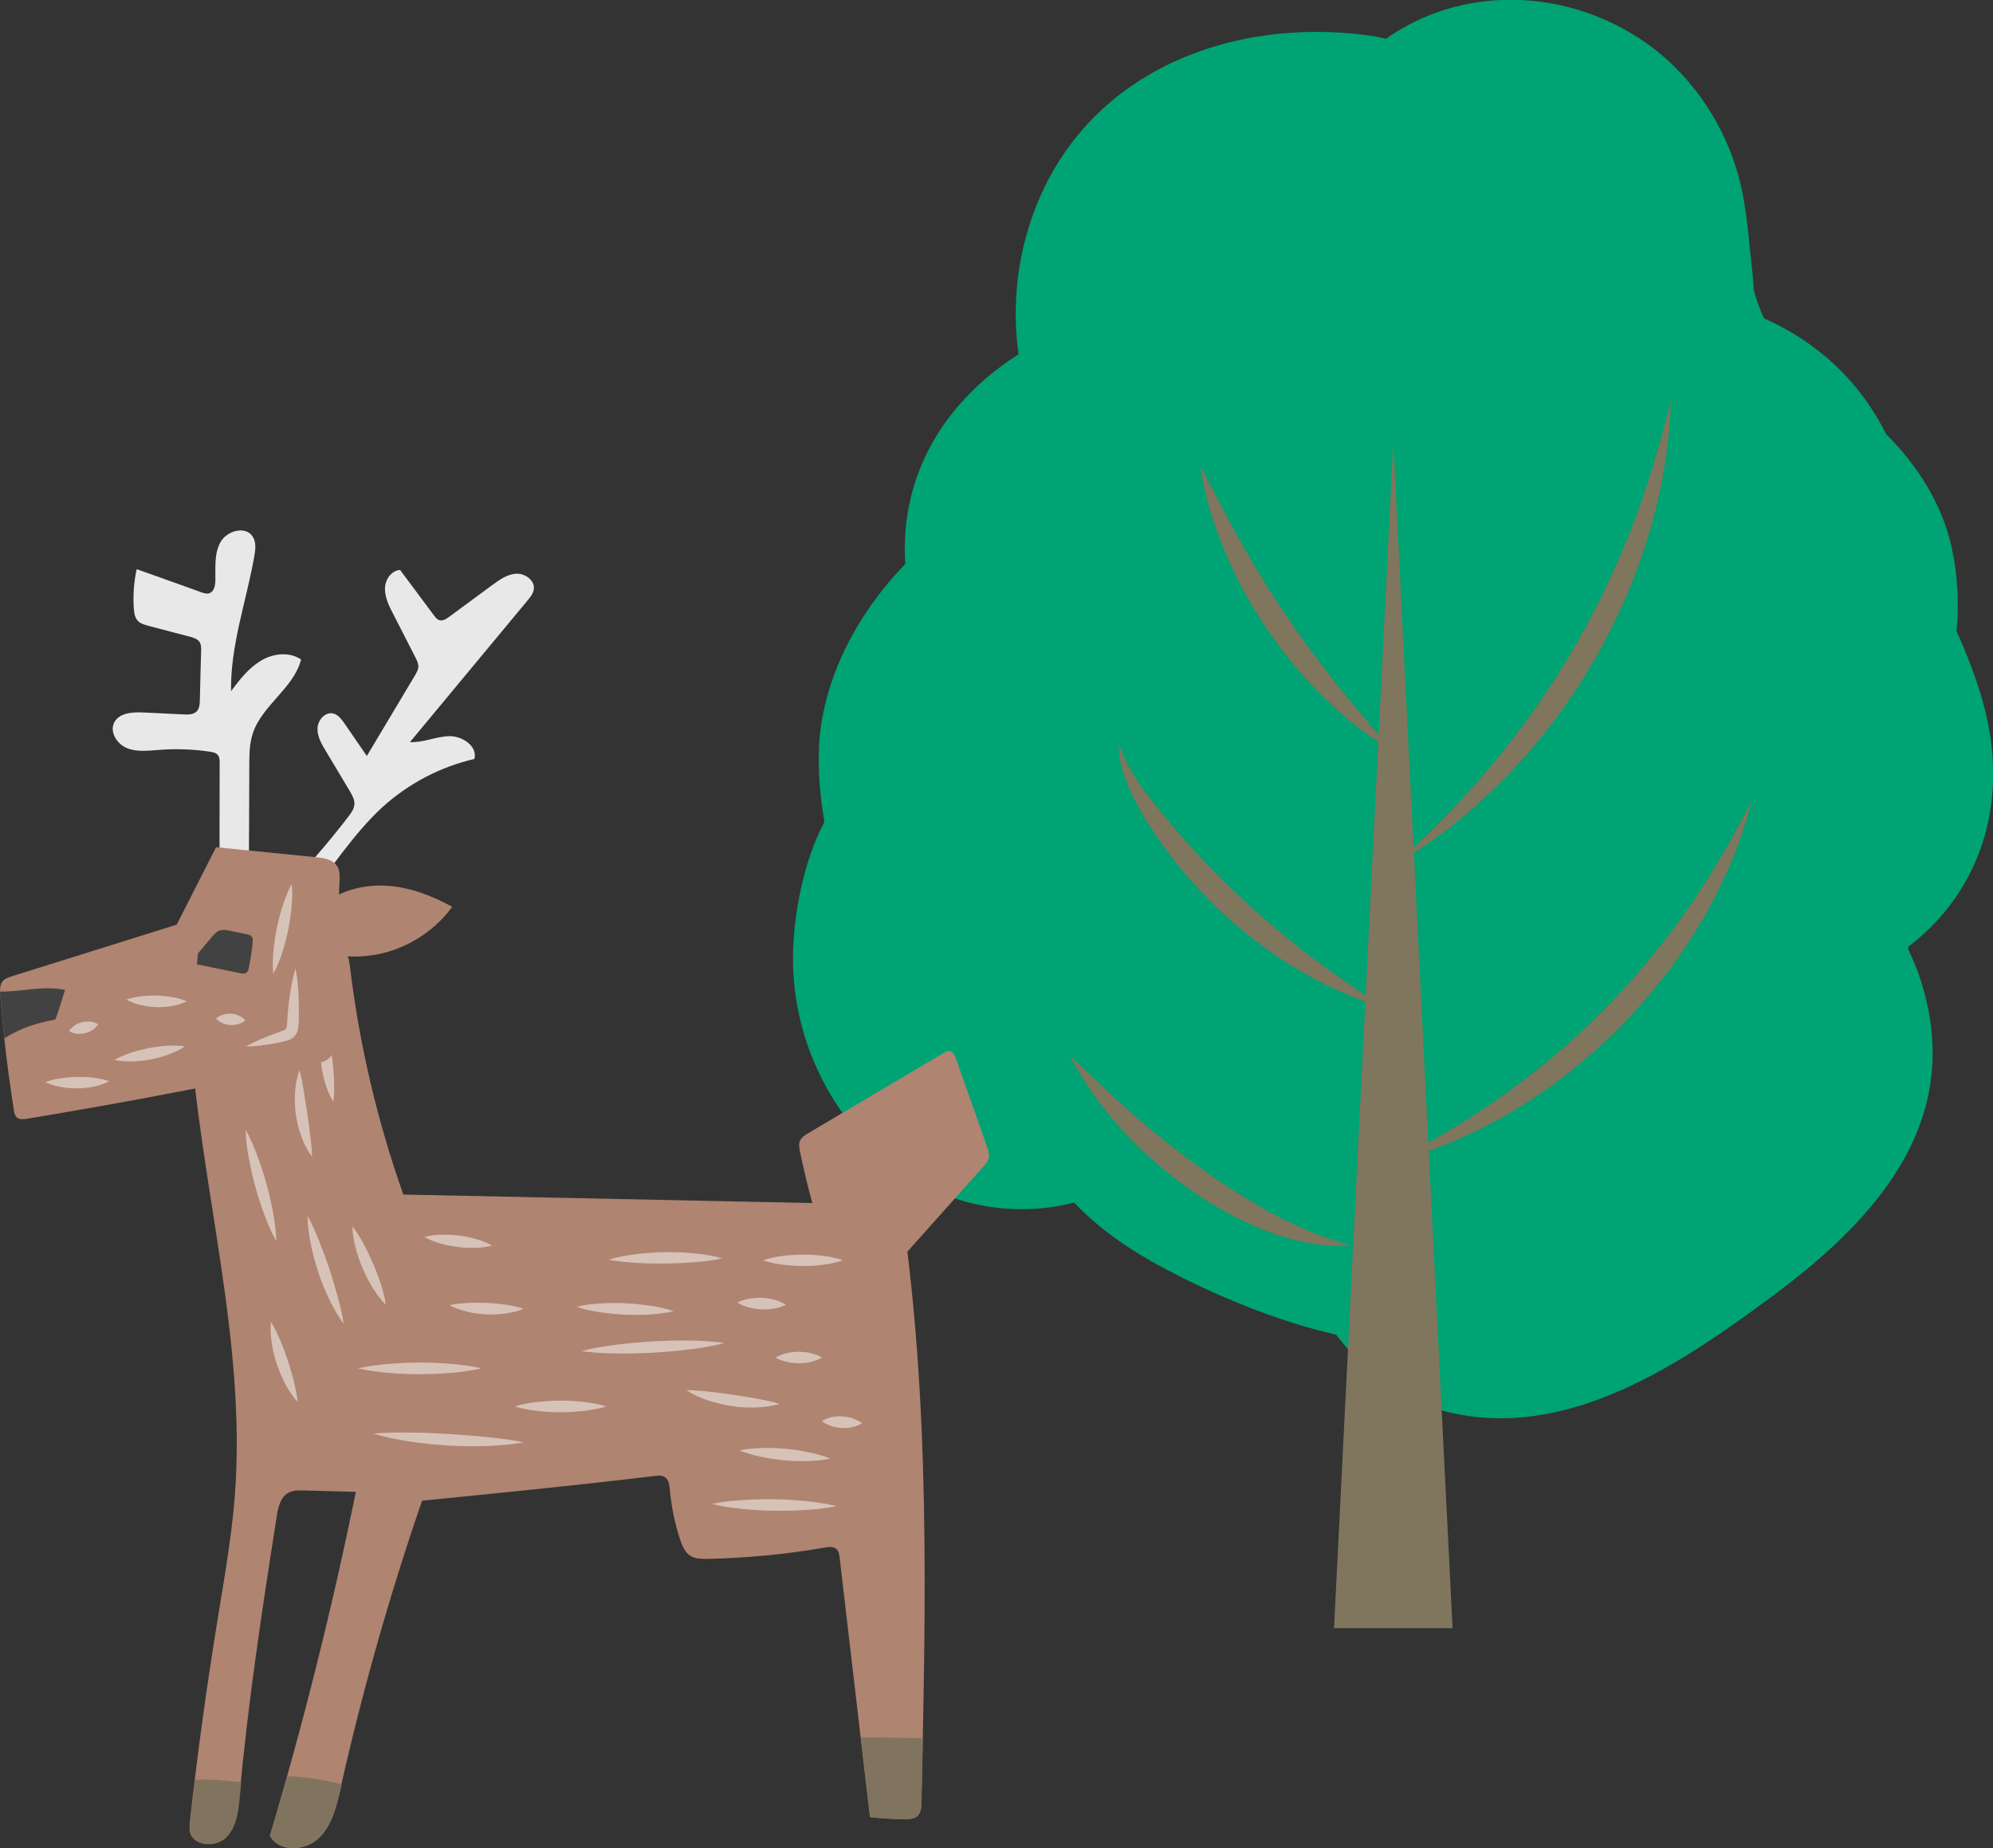 <?xml version="1.0" encoding="UTF-8"?>
<svg xmlns="http://www.w3.org/2000/svg" width="153.97" height="142.77" viewBox="0 0 153.97 142.77">
  <rect x="0" y="0" width="153.97" height="142.77" fill="#333333" stroke="none"/>
  <defs>
    <style>
      .cls-1 {
        fill: #e9e8e8;
      }

      .cls-2 {
        fill: #fff;
      }

      .cls-3 {
        fill: #80755d;
      }

      .cls-4 {
        fill: #80745e;
      }

      .cls-5 {
        fill: #00a373;
      }

      .cls-6 {
        fill: #af8470;
      }

      .cls-7 {
        fill: #424242;
      }

      .cls-8 {
        isolation: isolate;
      }

      .cls-9 {
        mix-blend-mode: soft-light;
        opacity: .5;
      }
    </style>
  </defs>
  <g class="cls-8">
    <g id="_レイヤー_2" data-name="レイヤー 2">
      <g id="_デザイン" data-name="デザイン">
        <g>
          <path class="cls-5" d="m151.15,48.82c.21-2.18.1-4.39-.38-6.56-.75-3.36-2.64-6.32-5.05-8.71-1.95-3.95-5.19-7.08-9.43-8.95-.43-.9-.7-1.76-.83-2.34.1.29-.2-2.37-.23-2.65-.21-2.09-.41-4.3-1.01-6.33-1.23-4.19-3.95-7.97-7.61-10.34-5.98-3.88-13.78-4.02-19.54.06-.26-.06-.51-.13-.78-.18-11.28-1.74-23.07,2.89-26.77,14.6-1.03,3.25-1.29,6.63-.83,9.95-5.56,3.53-9.21,9.18-8.75,16.2-2.94,3.03-5.24,6.8-6.21,10.92-.53,2.25-.55,4.01-.4,6.16.08.95.2,1.9.36,2.83,0,.02,0,.04-.02.06-1.59,2.96-2.42,7.3-2.41,10.56.02,9.91,7.51,19.51,17.98,19.31,1.27-.02,2.52-.2,3.74-.51,1.9,2,4.26,3.65,6.94,5.07,3.86,2.05,8.53,4.04,13.31,5.14,2.13,2.84,5.08,5.09,8.49,5.94,9.35,2.33,18.17-3.69,25.34-9.02,8.17-6.08,14.9-13.75,11.21-24.66-.24-.69-.53-1.37-.85-2.03,0-.07.01-.15.02-.22,3.39-2.55,5.77-6.38,6.38-10.91.66-4.89-.76-9.17-2.65-13.42Z"/>
          <polygon class="cls-3" points="107.64 34.1 112.22 125.78 103.06 125.78 107.64 34.1"/>
          <g>
            <path class="cls-3" d="m92.7,35.92c1.04,2.02,2.05,3.99,3.14,5.92,1.09,1.92,2.23,3.81,3.47,5.62,1.21,1.83,2.53,3.59,3.9,5.33,1.37,1.73,2.82,3.42,4.3,5.15-1.96-1.15-3.74-2.59-5.36-4.19-1.63-1.6-3.07-3.38-4.35-5.27-1.26-1.9-2.37-3.91-3.23-6.02-.87-2.1-1.53-4.29-1.86-6.55Z"/>
            <path class="cls-3" d="m129.07,31c-.08,3.57-.73,7.14-1.79,10.58-1.05,3.45-2.55,6.76-4.38,9.87-1.85,3.1-4.04,6-6.56,8.58-2.51,2.58-5.33,4.86-8.42,6.65,2.64-2.4,5.11-4.91,7.36-7.61,2.24-2.7,4.28-5.54,6.04-8.56,1.8-2.99,3.31-6.15,4.61-9.41,1.28-3.26,2.3-6.64,3.14-10.11Z"/>
            <path class="cls-3" d="m86.41,57.4c.79,2.38,2.38,4.22,3.92,6.11,1.58,1.86,3.22,3.64,4.98,5.31,1.74,1.68,3.6,3.24,5.52,4.75,1.94,1.48,3.96,2.87,6.03,4.26-2.4-.71-4.69-1.78-6.84-3.08-2.15-1.31-4.14-2.87-5.98-4.6-1.8-1.76-3.46-3.68-4.85-5.78-.69-1.05-1.35-2.12-1.88-3.29-.51-1.16-.9-2.42-.9-3.68Z"/>
            <path class="cls-3" d="m107.47,89.8c3.04-1.54,5.93-3.25,8.66-5.18,2.71-1.94,5.28-4.08,7.61-6.45,2.36-2.34,4.49-4.91,6.42-7.63,1.93-2.73,3.62-5.63,5.16-8.67-.82,3.31-2.2,6.49-3.96,9.45-1.75,2.97-3.9,5.69-6.33,8.15-2.45,2.43-5.17,4.59-8.13,6.35-2.95,1.76-6.13,3.15-9.43,3.99Z"/>
            <path class="cls-3" d="m82.69,81.56c1.63,1.57,3.22,3.11,4.88,4.55,1.66,1.44,3.36,2.82,5.14,4.08,1.77,1.29,3.61,2.47,5.51,3.52,1.92,1.04,3.92,1.89,6.1,2.5-2.27.16-4.58-.36-6.71-1.2-2.14-.84-4.12-2.02-5.98-3.33-1.84-1.34-3.57-2.85-5.08-4.55-1.52-1.69-2.85-3.55-3.88-5.57Z"/>
          </g>
        </g>
        <g>
          <path class="cls-6" d="m63.93,96.73c-.88-2.55-1.59-5.15-2.13-7.79-.05-.26-.11-.55,0-.8.11-.28.39-.45.64-.6,3.48-2.06,6.96-4.12,10.43-6.18.16-.09.33-.19.51-.16.26.05.39.34.48.59.8,2.28,1.61,4.56,2.41,6.84.08.23.16.47.14.71-.04.33-.27.59-.49.84-2.39,2.67-4.78,5.35-7.17,8.02l-4.82-1.47Z"/>
          <g>
            <path class="cls-6" d="m69.61,93.08c2.27,15.25,1.92,30.76,1.57,46.18,0,.37-.04.79-.32,1.04-.24.21-.59.23-.9.23-.92,0-1.84-.05-2.75-.16-.78-6.67-1.56-13.34-2.34-20.01-.03-.26-.07-.54-.27-.71-.23-.19-.56-.15-.86-.1-3,.52-6.05.81-9.1.88-.44,0-.92,0-1.29-.23-.44-.27-.65-.79-.81-1.28-.41-1.24-.67-2.52-.79-3.82-.03-.38-.09-.82-.42-1.01-.22-.13-.5-.1-.76-.07-5.93.74-17.96,1.91-17.96,1.91-2.51,7.28-4.61,14.69-6.3,22.2-.32,1.41-.67,2.91-1.72,3.89-1.05.99-3.05,1.07-3.74-.2,2.6-8.75,4.82-17.62,6.64-26.57-1.33-.04-2.66-.07-3.99-.11-.42-.01-.87-.02-1.24.19-.6.35-.77,1.12-.88,1.81-1.13,7.19-2.22,14.38-2.88,21.63-.1,1.14-.24,2.38-1.06,3.18-.81.8-2.54.66-2.77-.46-.05-.25-.02-.5,0-.75.58-5.25,1.3-10.48,2.15-15.69.51-3.15,1.07-6.3,1.32-9.48.93-12.11-2.72-24.07-3.49-36.19l.3-.32c1.26-1.85,2.53-3.7,3.79-5.55.23-.33.47-.68.83-.85.39-.18.84-.13,1.27-.08,1.64.21,3.29.42,4.93.63.27.03.56.07.78.24.35.26.42.74.48,1.18.72,6.01,2.11,11.94,4.13,17.65l38.43.8Z"/>
            <path class="cls-4" d="m15.08,137.49c-.13,1.09-.26,2.17-.38,3.26-.03.25-.05.5,0,.75.23,1.12,1.95,1.26,2.77.46.81-.8.95-2.05,1.06-3.18.03-.37.07-.73.11-1.1-1.2-.12-2.39-.26-3.55-.18Z"/>
            <path class="cls-4" d="m20.87,141.83c.68,1.27,2.68,1.18,3.74.2,1.05-.99,1.4-2.49,1.72-3.89.02-.1.05-.2.07-.3-1.38-.33-2.77-.59-4.2-.62-.43,1.54-.87,3.08-1.33,4.61Z"/>
            <path class="cls-4" d="m67.22,140.37c.91.11,1.83.17,2.75.16.32,0,.67-.02.9-.23.28-.25.31-.67.32-1.04.04-1.66.08-3.33.11-4.99-1.62,0-3.22-.06-4.8-.06.24,2.05.48,4.11.72,6.16Z"/>
            <g class="cls-9">
              <path class="cls-2" d="m25.09,79.07c.18.51.29,1.01.39,1.5.09.5.16.99.22,1.49.06.5.1.99.11,1.5.01.51.02,1.02-.05,1.55-.29-.45-.49-.94-.64-1.44-.15-.5-.25-1-.31-1.52-.06-.51-.07-1.03-.03-1.55.04-.52.12-1.03.31-1.54Z"/>
              <path class="cls-2" d="m23.14,82.66c.15.58.25,1.13.34,1.69l.26,1.65c.08.55.15,1.1.22,1.65.07.56.14,1.12.15,1.71-.36-.47-.62-1-.82-1.55-.2-.55-.35-1.11-.43-1.69-.08-.58-.11-1.16-.07-1.74.04-.58.14-1.16.35-1.72Z"/>
              <path class="cls-2" d="m18.97,87.26c.38.67.67,1.37.93,2.07.26.7.49,1.41.69,2.13.2.72.36,1.45.5,2.18.14.74.24,1.48.26,2.25-.38-.67-.67-1.36-.93-2.06-.26-.7-.49-1.41-.69-2.14-.2-.72-.36-1.45-.5-2.19-.14-.74-.24-1.48-.26-2.25Z"/>
              <path class="cls-2" d="m23.77,93.94c.36.66.65,1.34.92,2.02.27.68.52,1.36.75,2.05.23.69.44,1.39.63,2.09.19.71.37,1.42.48,2.17-.45-.61-.81-1.26-1.13-1.93-.32-.67-.6-1.35-.83-2.05-.23-.7-.42-1.41-.57-2.14-.15-.72-.25-1.46-.26-2.22Z"/>
              <path class="cls-2" d="m27.23,94.75c.36.45.64.93.9,1.42.26.48.49.98.71,1.48.21.5.41,1.01.58,1.53.16.53.32,1.06.39,1.63-.41-.41-.73-.87-1.03-1.34-.29-.47-.54-.97-.76-1.48-.22-.51-.4-1.03-.54-1.57-.14-.54-.24-1.09-.26-1.67Z"/>
              <path class="cls-2" d="m20.94,102.12c.3.49.52.99.74,1.49.21.5.39,1,.56,1.51.17.51.32,1.02.45,1.55.13.53.25,1.06.3,1.63-.39-.42-.69-.9-.95-1.38-.26-.49-.47-1-.65-1.52-.17-.52-.31-1.06-.39-1.61-.08-.55-.13-1.1-.07-1.67Z"/>
              <path class="cls-2" d="m32.78,95.56c.46-.13.91-.17,1.35-.18.44,0,.88.01,1.32.07.44.05.87.14,1.3.26.43.12.85.27,1.26.51-.46.13-.91.17-1.35.18-.44,0-.88-.01-1.32-.07-.44-.06-.87-.14-1.29-.26-.43-.12-.85-.27-1.26-.51Z"/>
              <path class="cls-2" d="m34.73,100.83c.5-.12.98-.15,1.46-.18.48-.02.95-.02,1.42,0,.47.02.94.07,1.41.13.47.07.95.16,1.43.32-.47.21-.95.31-1.44.38-.48.06-.97.08-1.45.06-.48-.02-.97-.09-1.44-.2-.47-.12-.94-.26-1.39-.51Z"/>
              <path class="cls-2" d="m27.71,105.7c.79-.18,1.58-.28,2.37-.34.79-.06,1.58-.1,2.37-.1.79,0,1.58.03,2.37.1.79.06,1.58.16,2.37.35-.79.18-1.58.28-2.37.35-.79.06-1.58.1-2.37.1-.79,0-1.58-.03-2.37-.1-.79-.07-1.58-.16-2.37-.34Z"/>
              <path class="cls-2" d="m28.86,110.74c.98-.08,1.95-.08,2.92-.07.97,0,1.93.06,2.9.11.96.06,1.93.13,2.89.23.96.1,1.93.21,2.89.41-.97.18-1.94.25-2.92.29-.97.04-1.95.01-2.92-.04-.97-.07-1.94-.15-2.9-.3-.96-.15-1.92-.33-2.86-.62Z"/>
              <path class="cls-2" d="m39.8,108.64c.59-.18,1.17-.28,1.76-.34.59-.06,1.17-.1,1.76-.1.59,0,1.17.03,1.76.1.59.07,1.17.16,1.76.35-.59.18-1.17.28-1.76.35-.59.06-1.17.1-1.76.1-.59,0-1.17-.03-1.76-.1-.59-.07-1.17-.16-1.76-.34Z"/>
              <path class="cls-2" d="m44.87,104.38c.92-.24,1.84-.38,2.76-.5.92-.12,1.85-.19,2.77-.26.93-.04,1.85-.08,2.78-.06.93.01,1.86.06,2.8.19-.92.24-1.84.39-2.76.5-.92.12-1.85.19-2.77.25-.93.04-1.85.08-2.78.06-.93-.01-1.86-.06-2.8-.19Z"/>
              <path class="cls-2" d="m46.99,97.32c.72-.22,1.46-.35,2.19-.44.74-.09,1.47-.14,2.21-.15.74-.01,1.48.02,2.22.09.74.07,1.47.18,2.2.39-.74.16-1.48.25-2.21.3-.73.06-1.47.09-2.2.1-.73,0-1.47,0-2.2-.05-.74-.04-1.47-.11-2.22-.25Z"/>
              <path class="cls-2" d="m44.54,100.95c.63-.16,1.27-.22,1.89-.26.63-.04,1.26-.04,1.88-.01.63.03,1.25.09,1.87.18.62.09,1.25.22,1.86.43-.63.16-1.27.22-1.89.26-.63.04-1.26.04-1.88.01-.63-.03-1.25-.09-1.87-.18-.62-.09-1.25-.22-1.86-.43Z"/>
              <path class="cls-2" d="m56.96,100.63c.32-.17.64-.25.95-.31.32-.05.63-.07.94-.06.31.01.62.06.94.14.31.08.62.19.92.39-.32.17-.64.25-.95.31-.32.05-.63.07-.94.05-.31-.01-.62-.06-.94-.14-.31-.08-.62-.19-.92-.39Z"/>
              <path class="cls-2" d="m58.92,97.37c.52-.18,1.03-.28,1.55-.35.52-.07,1.03-.1,1.55-.1.52,0,1.03.03,1.55.09.52.07,1.03.16,1.55.35-.52.19-1.03.28-1.55.35-.52.06-1.03.1-1.55.09-.52,0-1.03-.03-1.55-.1-.52-.07-1.03-.16-1.55-.35Z"/>
              <path class="cls-2" d="m59.9,104.88c.3-.18.6-.28.9-.35.3-.07.6-.1.9-.1.3,0,.6.03.9.09.3.07.6.16.9.35-.3.19-.6.28-.9.35-.3.07-.6.1-.9.09-.3,0-.6-.03-.9-.1-.3-.07-.6-.16-.9-.35Z"/>
              <path class="cls-2" d="m53.02,107.39c.64,0,1.24.06,1.84.13.6.07,1.19.14,1.79.23.59.08,1.18.19,1.78.29.59.11,1.19.23,1.8.41-.61.19-1.23.26-1.85.28-.62.02-1.24-.01-1.86-.11-.61-.09-1.22-.24-1.81-.43-.59-.2-1.16-.45-1.69-.8Z"/>
              <path class="cls-2" d="m57.12,112.05c.6-.13,1.2-.17,1.79-.19.59-.01,1.18,0,1.77.06.59.05,1.17.14,1.75.26.58.12,1.16.27,1.73.5-.6.13-1.2.17-1.79.19-.59.01-1.18,0-1.77-.06-.59-.05-1.17-.14-1.75-.26-.58-.12-1.16-.27-1.73-.5Z"/>
              <path class="cls-2" d="m63.49,109.78c.27-.17.53-.25.79-.31.26-.05.52-.07.78-.05.26.01.52.06.77.14.25.08.51.19.76.39-.27.17-.53.25-.79.31-.26.05-.52.07-.78.05-.26-.01-.52-.06-.77-.14-.25-.08-.51-.19-.76-.39Z"/>
              <path class="cls-2" d="m54.99,116.18c.81-.17,1.61-.25,2.42-.3.8-.05,1.61-.07,2.41-.06.8.01,1.61.06,2.41.14.8.08,1.6.19,2.4.39-.81.17-1.61.25-2.42.3-.8.05-1.61.07-2.41.06-.8-.01-1.61-.06-2.41-.14-.8-.08-1.6-.19-2.4-.39Z"/>
            </g>
          </g>
          <g>
            <path class="cls-1" d="m16.96,68.17c0-3.08,0-6.16.01-9.23,0-.21,0-.44-.14-.61-.14-.18-.39-.23-.61-.26-1.29-.19-2.61-.24-3.91-.14-.84.06-1.71.18-2.49-.13-.78-.31-1.38-1.26-.99-2,.39-.74,1.41-.8,2.25-.76,1.04.05,2.08.1,3.12.15.36.02.78.01,1.02-.26.19-.22.21-.53.22-.82.03-1.28.06-2.57.1-3.85,0-.22,0-.46-.11-.65-.16-.25-.47-.35-.75-.42-1.07-.28-2.13-.56-3.2-.84-.31-.08-.65-.18-.86-.42-.21-.25-.26-.59-.28-.92-.07-1.02,0-2.05.22-3.04,1.66.59,3.32,1.18,4.98,1.78.2.07.42.15.63.08.37-.12.46-.6.47-1,.01-1.01-.1-2.08.4-2.96.5-.88,1.93-1.27,2.48-.42.28.43.22.99.13,1.5-.61,3.49-1.86,6.9-1.8,10.44.66-.88,1.35-1.77,2.29-2.34.94-.57,2.21-.73,3.12-.1-.57,2.23-3.04,3.54-3.74,5.74-.25.78-.26,1.61-.26,2.43-.01,2.9-.02,5.79-.04,8.69l-2.25.4Z"/>
            <path class="cls-1" d="m21.84,68.93c1.8-1.84,3.5-3.79,5.07-5.84.22-.29.45-.6.47-.96.02-.36-.17-.7-.36-1.02-.62-1.04-1.24-2.07-1.86-3.11-.33-.54-.66-1.13-.63-1.76.03-.63.61-1.28,1.23-1.12.37.1.62.44.84.75.58.84,1.16,1.69,1.74,2.53,1.24-2.07,2.47-4.14,3.71-6.21.13-.22.26-.45.27-.7,0-.24-.11-.46-.21-.67-.59-1.15-1.17-2.29-1.76-3.44-.31-.6-.62-1.24-.61-1.92s.49-1.39,1.17-1.43c.88,1.18,1.76,2.36,2.63,3.53.1.14.22.29.38.34.27.1.55-.08.78-.25,1.11-.82,2.23-1.64,3.34-2.46.56-.41,1.16-.84,1.85-.87.69-.03,1.45.53,1.35,1.21-.05.32-.26.59-.47.84-3.03,3.65-6.07,7.31-9.1,10.96,1.02.05,2-.43,3.02-.46,1.02-.03,2.22.77,1.96,1.76-2.64.61-5.11,1.91-7.11,3.73-1.16,1.06-2.15,2.28-3.11,3.52-1.17,1.52-2.28,3.08-3.34,4.68l-1.26-1.65Z"/>
            <path class="cls-6" d="m24.73,70.08c1.34-1.23,3.23-1.75,5.05-1.66,1.82.09,3.57.76,5.16,1.63-1.22,1.67-3.02,2.92-5.01,3.49-1.99.57-4.17.45-6.09-.33l.89-3.13Z"/>
            <path class="cls-6" d="m16.7,65.45c2.57.26,5.13.51,7.7.77.63.06,1.35.18,1.67.73.19.32.18.72.16,1.09-.16,4.25-.33,8.5-.49,12.75-.01.29-.03.59-.19.82-.22.33-.65.44-1.04.53-7.45,1.62-14.93,3.05-22.45,4.29-.25.04-.54.07-.74-.09-.17-.14-.22-.38-.25-.6-.47-2.95-.82-5.93-1.05-8.91-.03-.35-.04-.73.17-1.01.17-.22.46-.31.72-.4,4.25-1.33,8.49-2.66,12.74-3.99l3.05-6Z"/>
            <g class="cls-9">
              <path class="cls-2" d="m9.77,77.22c.4-.15.79-.21,1.18-.26.39-.04.77-.06,1.16-.05.38.01.77.05,1.15.11.39.07.77.16,1.17.33-.38.2-.77.3-1.17.37-.39.07-.79.09-1.18.08-.39-.01-.78-.06-1.17-.15-.39-.09-.77-.21-1.14-.43Z"/>
              <path class="cls-2" d="m8.84,81.88c.43-.25.87-.42,1.31-.57.44-.14.89-.25,1.34-.34.45-.09.91-.15,1.38-.18.47-.03.94-.03,1.43.04-.41.28-.85.47-1.29.64-.44.16-.89.28-1.35.37-.46.09-.92.14-1.39.16-.47,0-.95,0-1.43-.12Z"/>
              <path class="cls-2" d="m5.33,79.65c.15-.22.32-.36.49-.47.17-.11.36-.18.54-.22.19-.04.38-.06.59-.04.2.02.41.07.64.21-.15.22-.32.36-.49.47-.17.11-.36.18-.55.22-.19.04-.38.06-.59.04-.2-.03-.41-.07-.64-.21Z"/>
              <path class="cls-2" d="m16.69,78.68c.2-.17.4-.25.59-.31.19-.05.38-.07.57-.06.19.01.38.05.56.13.18.08.37.19.54.38-.2.17-.4.25-.59.31-.19.05-.38.07-.57.06-.19-.01-.38-.06-.56-.13-.18-.08-.37-.19-.54-.38Z"/>
              <path class="cls-2" d="m18.97,80.86c.64-.37,1.31-.65,1.99-.91.17-.07.34-.13.51-.19.17-.06.36-.12.47-.17.12-.06.15-.09.17-.14.03-.06.06-.19.07-.35.03-.71.1-1.43.2-2.14.1-.71.23-1.42.45-2.14.15.72.21,1.45.24,2.17.03.73.03,1.45,0,2.17-.02.19-.04.43-.17.69-.14.27-.43.46-.64.52-.22.07-.39.09-.56.14-.18.04-.35.07-.53.1-.71.13-1.43.23-2.17.24Z"/>
              <path class="cls-2" d="m22.54,68.3c.06.62.04,1.22-.02,1.81-.06.59-.14,1.17-.26,1.75-.12.58-.27,1.15-.45,1.71-.18.56-.4,1.12-.7,1.67-.06-.61-.04-1.21.02-1.8.06-.59.14-1.18.26-1.76.12-.58.27-1.15.45-1.72.18-.57.4-1.12.69-1.66Z"/>
              <path class="cls-2" d="m3.51,83.6c.42-.17.83-.25,1.24-.31.41-.06.82-.09,1.22-.1.41,0,.81.01,1.22.06.41.05.82.12,1.25.28-.4.21-.81.33-1.22.42-.41.08-.83.12-1.24.13-.42,0-.83-.03-1.24-.1-.41-.08-.82-.18-1.23-.38Z"/>
            </g>
            <path class="cls-7" d="m5.03,76.47c-1.71-.35-3.3.15-5.02.13,0,.08,0,.16.01.24.09,1.12.2,2.25.32,3.37,1.29-.82,2.58-1.2,3.94-1.45.3-.77.49-1.53.75-2.3Z"/>
            <path class="cls-7" d="m15.28,73.67c.36-.43.72-.85,1.08-1.28.18-.21.38-.44.65-.52.24-.07.49-.02.73.03.44.09.88.18,1.32.27.14.03.3.07.39.18.09.12.08.29.07.44-.06.66-.16,1.32-.3,1.97-.03.15-.07.31-.2.39-.13.09-.31.06-.47.03-1.11-.23-2.22-.46-3.33-.68l.06-.83Z"/>
          </g>
        </g>
      </g>
    </g>
  </g>
</svg>